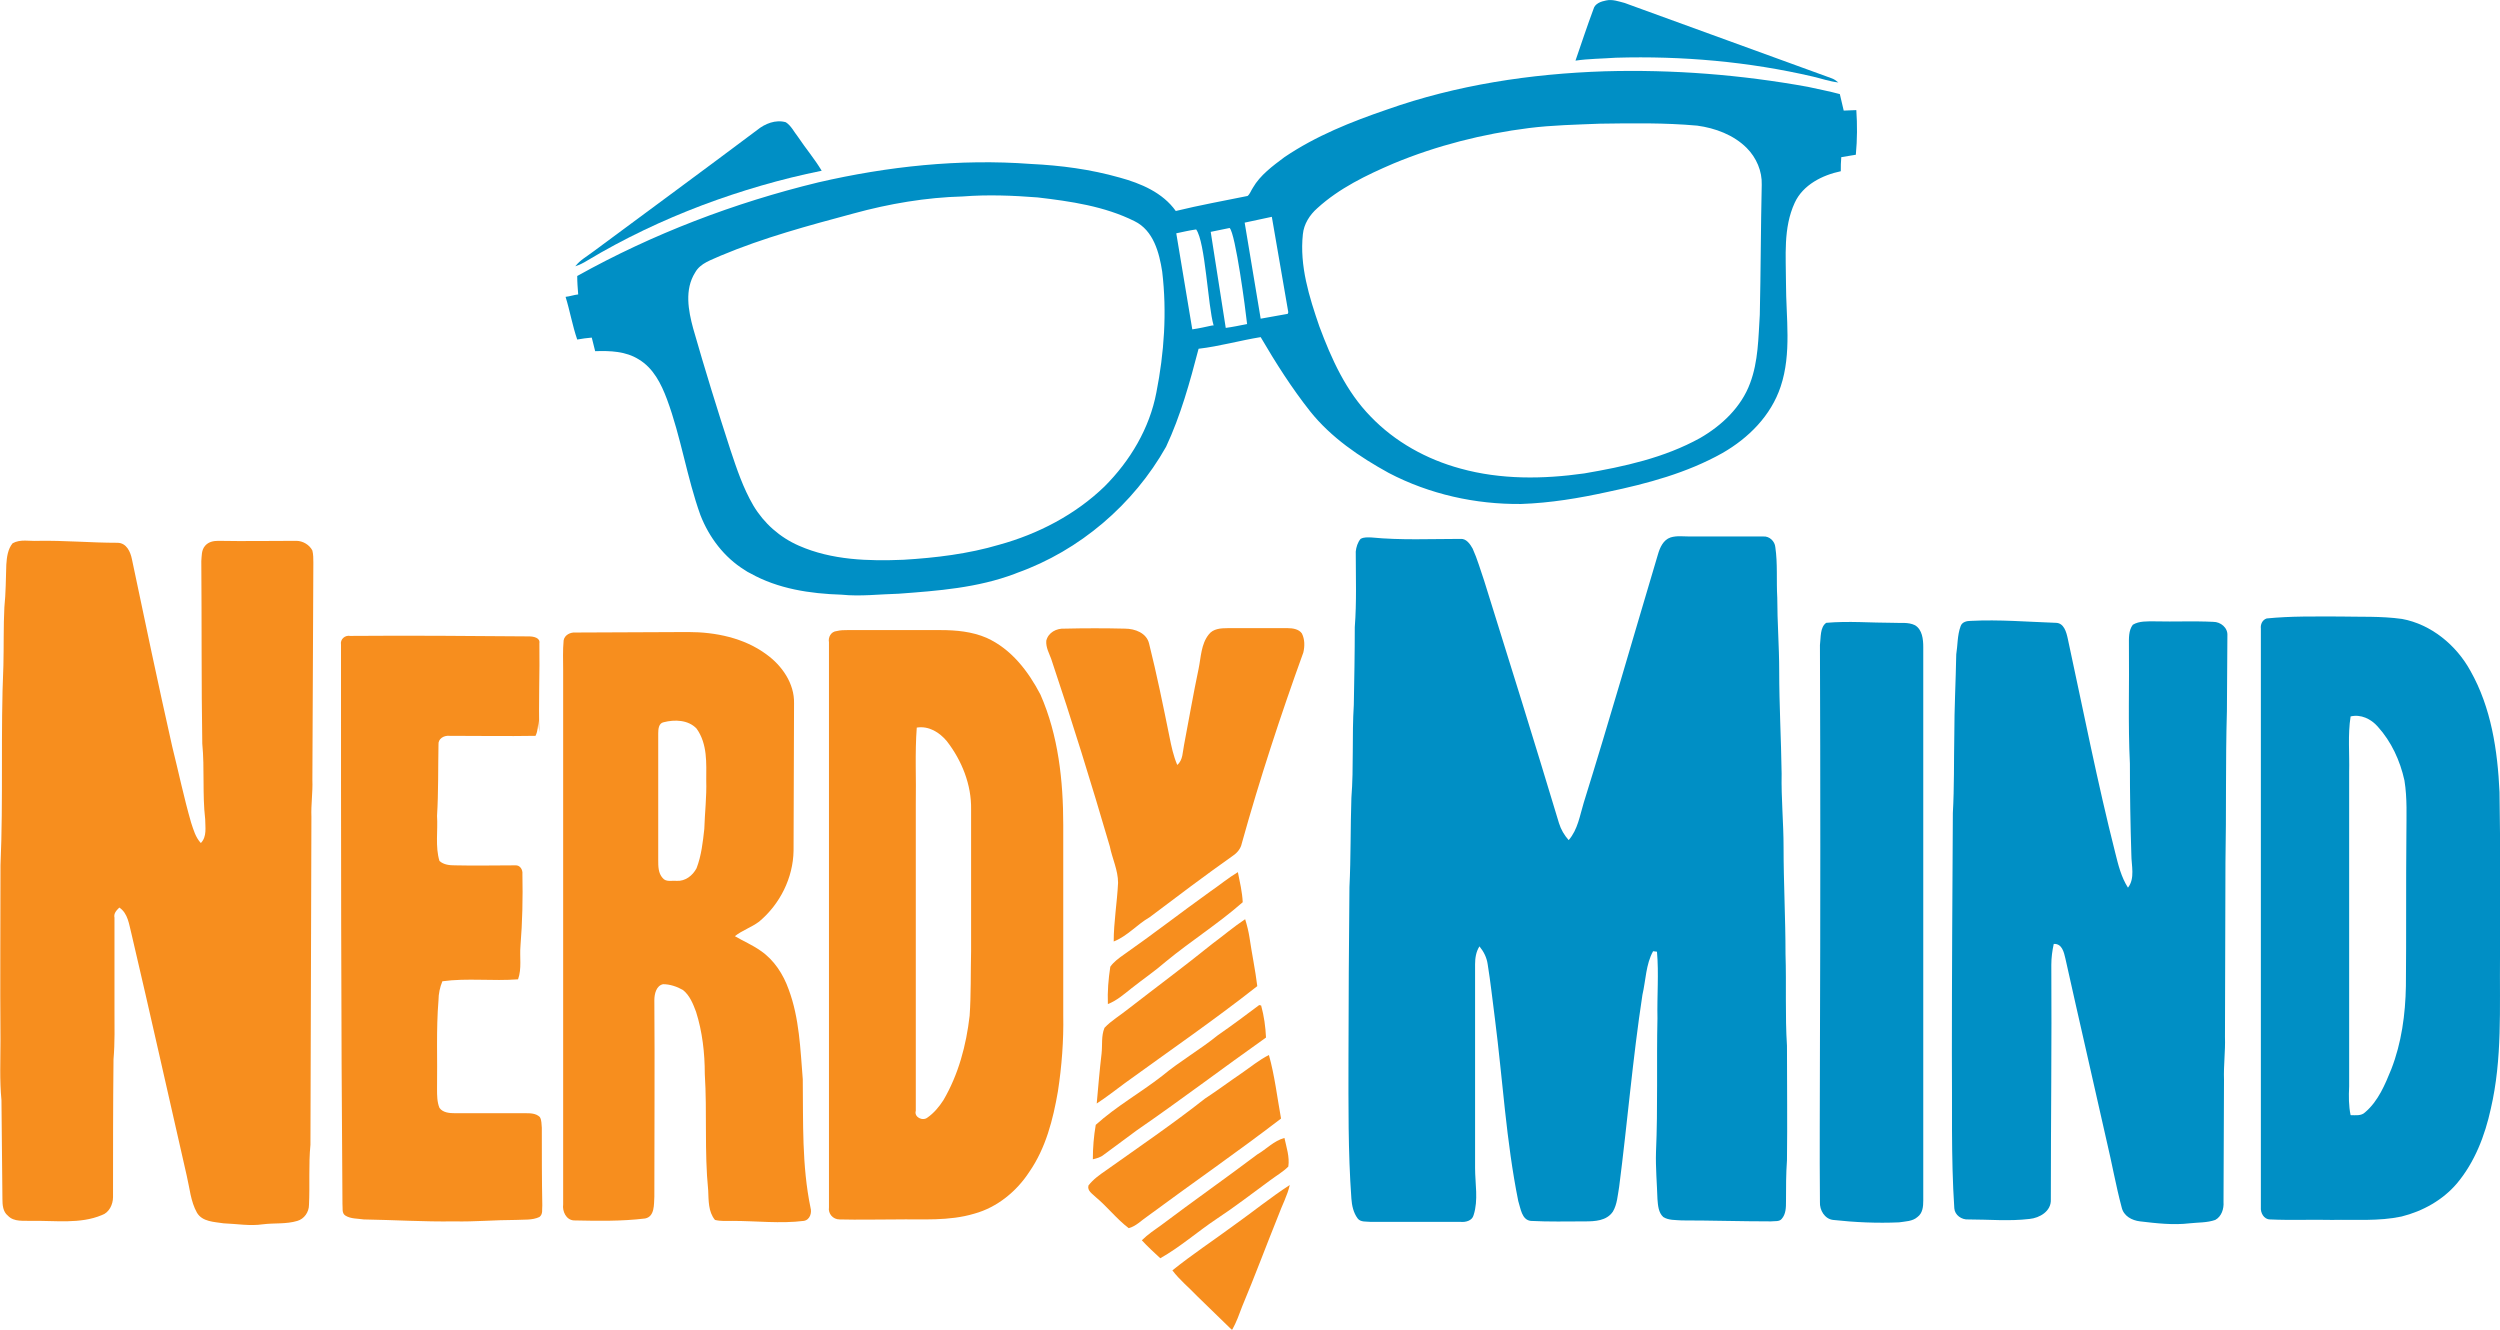 <?xml version="1.0" encoding="UTF-8"?>
<!-- Generator: Adobe Illustrator 19.2.0, SVG Export Plug-In . SVG Version: 6.00 Build 0)  -->
<svg xmlns="http://www.w3.org/2000/svg" xmlns:xlink="http://www.w3.org/1999/xlink" id="Layer_1" x="0px" y="0px" viewBox="0 0 515.4 274.1" style="enable-background:new 0 0 515.4 274.1;" xml:space="preserve">
<style type="text/css">
	.st0{clip-path:url(#SVGID_2_);fill:#008FC5;}
	.st1{clip-path:url(#SVGID_2_);fill:#F78E1E;}
</style>
<g>
	<defs>
		<rect id="SVGID_1_" width="515.4" height="274.1"></rect>
	</defs>
	<clipPath id="SVGID_2_">
		<use xlink:href="#SVGID_1_" style="overflow:visible;"></use>
	</clipPath>
	<path class="st0" d="M328.5,1.9c0.3-1.2,1.6-1.6,2.6-1.8c1.3-0.3,2.6,0.2,3.8,0.5c14.2,5.2,28.4,10.3,42.6,15.5   c0.6,0.2,1,0.5,1.5,0.9c-1.8-0.2-3.5-0.8-5.2-1.2c-13.3-3.1-27-4.3-40.7-3.9c-2.8,0.2-5.6,0.2-8.3,0.6C326,9,327.2,5.4,328.5,1.9"></path>
	<path class="st0" d="M156.1,26.8c1.6-1.3,3.8-2.2,5.9-1.6c1.1,0.7,1.7,2,2.5,3c1.6,2.4,3.4,4.5,4.9,7c-8.4,1.7-16.6,4.1-24.6,7.1   c-8.2,3.1-16.2,6.9-23.7,11.4c-0.8,0.5-1.6,0.9-2.5,1.2c1-1.3,2.5-2.1,3.8-3.1C133.6,43.5,144.9,35.2,156.1,26.8"></path>
	<path class="st0" d="M280.5,111.1c0.7-0.4,1.4-0.3,2.2-0.3c6.1,0.6,12.3,0.3,18.4,0.3c1.2-0.1,2,1.1,2.5,2c1,2.2,1.6,4.4,2.4,6.7   c5.2,16.6,10.4,33.3,15.4,49.9c0.4,1.3,1.1,2.5,2,3.5c1.9-2.2,2.3-5.1,3.1-7.7c5.3-17,10.2-34.1,15.3-51.2c0.4-1.4,1.1-3,2.6-3.5   c1.3-0.4,2.6-0.2,3.9-0.2c5.1,0,10.2,0,15.2,0c1.3-0.1,2.4,1,2.5,2.2c0.5,3.4,0.2,6.9,0.4,10.4c0,5,0.4,10.1,0.4,15.1   c0,7.1,0.4,14.1,0.5,21.2c-0.1,5.1,0.4,10.1,0.4,15.2c0,7.3,0.4,14.6,0.4,22c0.2,6.3-0.1,12.6,0.3,18.9c0,7.9,0.1,15.7,0,23.6   c-0.2,2.8-0.2,5.6-0.2,8.4c0,1.3,0,2.7-0.9,3.7c-0.5,0.6-1.4,0.4-2.2,0.5c-6.2,0-12.3-0.2-18.4-0.2c-1.3-0.1-2.7,0-3.8-0.7   c-1-0.9-1.1-2.4-1.2-3.7c-0.1-3.2-0.4-6.5-0.3-9.7c0.4-9.2,0.1-18.4,0.3-27.6c-0.1-4.6,0.3-9.2-0.1-13.7c-0.2,0-0.6-0.1-0.8-0.1   c-1.5,2.7-1.5,6-2.2,9c-2,13.1-3.1,26.4-4.8,39.6c-0.3,1.7-0.4,3.6-1.3,5.1c-1.3,1.9-3.7,2-5.8,2c-3.7,0-7.4,0.1-11.1-0.1   c-1.9-0.2-2.1-2.6-2.6-4.1c-2.5-12.4-3.2-25-4.8-37.5c-0.5-3.8-0.9-7.6-1.5-11.3c-0.2-1.4-0.8-2.6-1.7-3.7   c-0.7,1.1-0.9,2.4-0.9,3.7c0,14,0,28,0,42c0,3.2,0.7,6.6-0.3,9.7c-0.3,1.2-1.7,1.5-2.7,1.4c-6.2,0-12.3,0-18.5,0   c-0.9-0.1-2.1,0.1-2.7-0.7c-0.9-1.2-1.2-2.7-1.3-4.1c-0.7-9.7-0.6-19.4-0.6-29c0-11.7,0.1-23.5,0.2-35.2c0.3-6.1,0.2-12.3,0.4-18.4   c0.5-6.4,0.1-12.8,0.5-19.2c0.1-5.3,0.2-10.7,0.2-16c0.4-5.2,0.2-10.4,0.2-15.6C279.6,112.8,279.9,111.8,280.5,111.1"></path>
	<path class="st0" d="M376.5,128.4c4.6-0.4,9.2,0,13.8,0c1.5,0.1,3.1-0.2,4.5,0.5c1.5,0.9,1.7,2.9,1.7,4.5c0,38,0,76.1,0,114.1   c0,1.2-0.1,2.6-1.2,3.4c-1,0.9-2.5,0.9-3.8,1.1c-4.5,0.2-9.1,0-13.6-0.5c-1.7-0.2-2.8-2-2.7-3.7c-0.1-10.5,0-21.1,0-31.6   c0.1-27.8,0.1-55.5,0-83.2C375.4,131.4,375.2,129.3,376.5,128.4"></path>
	<path class="st0" d="M404.2,129.1c0.3-0.9,1.3-1.1,2.1-1.1c5.9-0.3,11.7,0.2,17.5,0.4c1.7,0,2.2,1.9,2.5,3.3   c3.2,14.8,6.1,29.6,9.8,44.2c0.6,2.4,1.2,4.9,2.6,7.1c1.5-1.9,0.7-4.6,0.7-6.8c-0.2-6.3-0.3-12.5-0.3-18.8   c-0.4-8.1-0.1-16.3-0.2-24.4c0-1.4-0.1-3,0.8-4.2c1.3-0.8,3-0.7,4.6-0.7c4,0.1,8-0.1,12,0.1c1.5,0,3,1.2,2.9,2.8   c0,5.2-0.1,10.4-0.1,15.6c-0.3,10.4-0.1,20.8-0.3,31.2c0,12-0.1,24-0.1,36c0.1,2.9-0.3,5.8-0.2,8.8c0,8.4-0.1,16.8-0.1,25.2   c0.1,1.4-0.4,3-1.7,3.7c-1.7,0.6-3.5,0.5-5.3,0.7c-3.4,0.4-6.8,0-10.2-0.4c-1.7-0.2-3.4-1.1-3.8-2.9c-1.2-4.5-2-9.1-3.1-13.7   c-2.8-12.5-5.7-25-8.5-37.6c-0.3-1.3-0.7-3.1-2.4-3c-0.3,1.4-0.5,2.8-0.5,4.3c0.1,16.1-0.1,32.3-0.1,48.4c0.1,2.4-2.3,3.8-4.4,4   c-4.2,0.5-8.4,0.1-12.6,0.1c-1.4,0.1-2.8-0.9-2.9-2.3c-0.7-10.6-0.4-21.2-0.5-31.9c0-16.5,0.1-33.1,0.2-49.6   c0.3-5.3,0.2-10.7,0.3-16c0-5.6,0.3-11.1,0.4-16.7C403.6,133.1,403.5,131,404.2,129.1"></path>
	<path class="st0" d="M515.4,197.3c0-11.3,0.1-22.7-0.1-34c-0.4-8.6-1.7-17.4-6-25c-2.9-5.3-8.1-9.6-14.1-10.7   c-4.3-0.6-8.6-0.4-12.9-0.5c-5,0-10-0.1-15,0.4c-0.9,0.3-1.3,1.2-1.2,2.1c0,39.8,0,79.5,0,119.3c-0.1,1.1,0.6,2.5,1.9,2.5   c4.3,0.2,8.5,0,12.8,0.1c4.8-0.1,9.6,0.3,14.3-0.7c4.4-1.1,8.5-3.4,11.4-6.8c3.7-4.4,5.8-9.9,7-15.4   C515.9,218.3,515.3,207.8,515.4,197.3 M496,203.3c-0.1,5.8-0.9,11.7-3,17.1c-1.3,3.2-2.7,6.6-5.4,8.9c-0.8,0.8-2,0.6-3,0.6   c-0.4-1.9-0.4-3.9-0.3-5.9c0-21.6,0-43.2,0-64.8c0.1-3.8-0.3-7.7,0.3-11.5c2.1-0.5,4.2,0.5,5.6,2.1c2.8,3.1,4.6,7,5.5,11.1   c0.6,3.7,0.4,7.4,0.4,11.1C496,182.5,496.1,192.9,496,203.3"></path>
	<path class="st1" d="M42.3,112.5c0.7-0.8,1.7-1,2.7-1c5.4,0.1,10.7,0,16.1,0c1.3,0,2.7,0.8,3.3,2c0.2,0.8,0.2,1.7,0.2,2.5   c-0.1,14.9-0.1,29.9-0.2,44.8c0.1,2.5-0.3,5.1-0.2,7.6c-0.1,22.5-0.1,45.1-0.2,67.6c-0.4,4.1-0.1,8.3-0.3,12.4c0,1.5-1,2.9-2.4,3.3   c-2.3,0.7-4.7,0.4-7.1,0.7c-2.7,0.4-5.4-0.1-8.1-0.2c-1.9-0.3-4.4-0.3-5.5-2.2c-1.3-2.3-1.5-5.1-2.1-7.6   c-3.8-16.6-7.5-33.3-11.4-49.9c-0.5-1.9-0.7-4.2-2.5-5.4c-0.6,0.6-1.2,1.2-1,2.1c0,6.3,0,12.5,0,18.8c0,3.5,0.1,6.9-0.2,10.4   c-0.1,9.5-0.1,19-0.1,28.4c0,1.5-0.8,3.2-2.3,3.7c-4.5,1.9-9.6,1.1-14.4,1.2c-1.7-0.1-3.7,0.3-5-1.1c-1-0.8-1.1-2.2-1.1-3.4   c-0.1-6.8-0.1-13.6-0.2-20.4c-0.4-4.1-0.2-8.3-0.2-12.4c-0.1-12,0-24,0-36c0.6-13.7,0-27.5,0.6-41.2c0.1-4,0-8,0.2-12   c0.3-2.9,0.3-5.9,0.4-8.8c0.1-1.5,0.3-3.2,1.3-4.4c1.6-0.9,3.5-0.4,5.2-0.5c5.5-0.1,10.9,0.4,16.4,0.4c1.9,0,2.7,1.9,3,3.4   c2.7,12.9,5.4,25.7,8.3,38.6c1.3,5.2,2.4,10.5,3.9,15.7c0.5,1.5,0.9,3,2,4.2c1.3-1.3,0.9-3.3,0.9-4.9c-0.6-5.2-0.1-10.4-0.6-15.6   c-0.2-12.5-0.1-25.1-0.2-37.6C41.6,114.6,41.5,113.4,42.3,112.5"></path>
	<path class="st1" d="M215.7,132.1c0.4-1.7,2.1-2.6,3.8-2.5c4.1-0.1,8.3-0.1,12.4,0c2.1,0,4.5,0.9,5,3.1c1.6,6.4,2.9,12.8,4.2,19.2   c0.4,2,0.8,3.9,1.6,5.8c1.2-1,1.1-2.7,1.4-4.1c1-5.2,1.9-10.5,3-15.7c0.5-2.4,0.5-5.1,2.1-7.1c0.9-1.2,2.5-1.3,3.9-1.3   c4.2,0,8.3,0,12.4,0c1,0,2.3,0.2,2.9,1.1c0.6,1.2,0.6,2.6,0.3,3.9c-4.7,13-9,26.1-12.7,39.4c-0.2,1-0.9,1.9-1.8,2.5   c-5.8,4.1-11.5,8.4-17.2,12.7c-2.6,1.5-4.6,3.9-7.4,5c0-4,0.7-8,0.9-12.1c0-2.6-1.2-5-1.7-7.5c-3.8-13-7.8-25.9-12.1-38.7   C216.3,134.7,215.6,133.5,215.7,132.1"></path>
	<path class="st1" d="M70.3,132.9c-0.2-1.1,0.8-2,1.9-1.8c12.3-0.1,24.6,0,36.9,0.1c0.9,0,2.3,0.3,2.1,1.4c0.1,6.1-0.2,12.3,0,18.4   c-0.1-0.8-0.2-1.6-0.2-2.4c-0.1,1-0.1,2.1-0.6,3.1c-5.9,0.1-11.9,0-17.8,0c-1.1-0.1-2.3,0.6-2.2,1.8c-0.1,4.9,0,9.8-0.3,14.7   c0.2,3.1-0.4,6.3,0.5,9.3c0.9,0.8,2.1,0.9,3.2,0.9c4.1,0.1,8.3,0,12.4,0c1-0.1,1.6,0.9,1.5,1.8c0.1,4.9,0,9.9-0.4,14.8   c-0.2,2.3,0.3,4.7-0.5,6.9c-5.2,0.4-10.5-0.3-15.6,0.4c-0.5,1.2-0.8,2.6-0.8,3.9c-0.5,6.1-0.2,12.2-0.3,18.3c0,1.3,0,2.7,0.5,3.9   c0.7,1,2.1,1.1,3.2,1.1c4.8,0,9.6,0,14.5,0c1,0,2.2,0,3,0.8c0.4,0.7,0.3,1.4,0.4,2.2c0,5.3,0,10.7,0.1,16c-0.1,0.8,0.2,1.8-0.6,2.4   c-1.5,0.7-3.2,0.5-4.8,0.6c-4.3,0-8.5,0.4-12.8,0.3c-6.2,0.1-12.4-0.3-18.6-0.4c-1.3-0.2-2.7-0.1-3.8-0.8c-0.8-0.5-0.5-1.6-0.6-2.4   C70.3,209.8,70.3,171.3,70.3,132.9"></path>
	<path class="st1" d="M167.1,249c-1.8-8.7-1.5-17.6-1.6-26.5c-0.5-6.2-0.7-12.6-2.9-18.5c-1.1-3.1-3-6.1-5.8-8c-1.7-1.2-3.6-2-5.3-3   c1.5-1.2,3.4-1.8,5-3c4.3-3.6,7-9,7.1-14.6c0-10.1,0.1-20.3,0.1-30.4c0.1-4.1-2.5-7.8-5.7-10.1c-4.6-3.4-10.5-4.6-16.1-4.6   c-7.7,0-15.5,0.1-23.2,0.1c-1.1-0.1-2.3,0.5-2.5,1.6c-0.2,2.1-0.1,4.1-0.1,6.2c0,36.7,0,73.4,0,110.1c-0.2,1.4,0.6,3.2,2.2,3.3   c4.9,0.1,9.8,0.2,14.7-0.4c2-0.4,1.8-2.9,1.9-4.5c0-13.5,0.1-27,0-40.5c0-1.3,0.4-3,1.8-3.3c1.4,0,2.9,0.5,4.1,1.2   c1.4,1.1,2.1,2.9,2.7,4.5c1.3,4.1,1.8,8.5,1.8,12.8c0.5,8-0.1,16,0.7,24c0.1,2.1,0,4.4,1.4,6.1c1.2,0.3,2.4,0.2,3.6,0.2   c4.9,0,9.9,0.6,14.7,0C167,251.5,167.4,250,167.1,249 M145.6,160.9c0.1,3.4-0.3,6.7-0.4,10c-0.3,2.7-0.6,5.5-1.6,8.1   c-0.8,1.5-2.3,2.7-4.1,2.6c-1-0.1-2.2,0.3-2.9-0.6c-0.9-1-0.9-2.4-0.9-3.7c0-8.7,0-17.4,0-26.1c0-0.9,0.1-2.1,1.1-2.3   c2.3-0.6,5.1-0.5,6.8,1.3C145.9,153.4,145.6,157.4,145.6,160.9"></path>
	<path class="st1" d="M219.2,170.1c0-9.1-1-18.5-4.7-26.9c-2.5-4.8-6-9.4-11.1-11.7c-3-1.3-6.3-1.6-9.5-1.6c-6.4,0-12.8,0-19.2,0   c-0.7,0-1.4,0-2.2,0.2c-1.2,0.1-1.8,1.3-1.6,2.3c0,38.8,0,77.7,0,116.5c-0.2,1.3,0.8,2.5,2.2,2.5c3.9,0.1,7.8,0,11.6,0   c5.4-0.1,10.9,0.4,16.2-1.2c4.7-1.3,8.7-4.6,11.3-8.6c3.4-4.9,4.9-10.8,5.9-16.6c0.8-5.2,1.2-10.5,1.1-15.7   C219.2,196.3,219.2,183.2,219.2,170.1 M199.9,209.4c-0.7,6.1-2.3,12.1-5.4,17.4c-0.9,1.4-2,2.7-3.3,3.6c-1,0.8-2.8-0.1-2.4-1.4   c0-21.1,0-42.2,0-63.2c0.1-5.3-0.2-10.5,0.2-15.8c2.5-0.4,4.7,1,6.2,2.8c3.1,4,5.1,9,5,14.1c0,9.7,0,19.5,0,29.2   C200.1,200.5,200.2,205,199.9,209.4"></path>
	<path class="st1" d="M249.5,183.8c1.9-1.3,3.7-2.8,5.7-4c0.4,2,0.9,4.1,1,6.2c-5,4.4-10.7,8-15.8,12.2c-2.3,2-4.8,3.7-7.2,5.6   c-1.5,1.2-3,2.5-4.8,3.2c-0.1-2.6,0.1-5.1,0.5-7.7c0.7-1,1.8-1.8,2.8-2.5C237.7,192.6,243.5,188.1,249.5,183.8"></path>
	<path class="st1" d="M249.9,194.6c2.3-1.7,4.4-3.5,6.8-5.1c0.4,1.3,0.7,2.5,0.9,3.8c0.5,3.4,1.2,6.7,1.6,10   c-8.9,7-18.2,13.4-27.3,20c-1.9,1.4-3.8,2.9-5.8,4.2c0.3-3.4,0.6-6.9,1-10.3c0.2-1.8-0.1-3.6,0.6-5.3c1.4-1.5,3.3-2.6,4.9-3.9   C238.4,203.5,244.2,199.2,249.9,194.6"></path>
	<path class="st1" d="M251.1,213.4c2.9-2,5.7-4.1,8.5-6.2c0.1,0,0.3,0.1,0.4,0.1c0.6,2.2,0.9,4.4,1,6.6   c-8.9,6.3-17.6,12.9-26.6,19.1c-2.3,1.7-4.6,3.4-6.9,5.1c-0.6,0.5-1.4,0.7-2.2,0.9c0-2.4,0.2-4.8,0.6-7.1   c4.2-3.8,9.2-6.6,13.7-10.1C243.2,218.8,247.4,216.4,251.1,213.4"></path>
	<path class="st1" d="M255.9,221.3c1.9-1.3,3.7-2.8,5.7-3.8c1.2,4.3,1.7,8.7,2.5,13.1c-9,6.9-18.4,13.4-27.6,20.2   c-1.2,0.8-2.3,2-3.8,2.4c-2.5-1.9-4.4-4.4-6.8-6.4c-0.7-0.7-1.8-1.3-1.5-2.4c1-1.3,2.3-2.2,3.6-3.1c6.9-4.9,13.8-9.6,20.4-14.8   C251,224.8,253.4,223,255.9,221.3"></path>
	<path class="st1" d="M259.2,238c1.9-1.1,3.4-2.8,5.6-3.4c0.4,1.9,1.1,3.9,0.8,5.9c-1.1,1.1-2.5,1.9-3.7,2.8   c-3.7,2.7-7.3,5.5-11.1,8c-3.9,2.6-7.5,5.8-11.6,8.1c-1.3-1.2-2.6-2.4-3.8-3.7c1.2-1.2,2.7-2.2,4.1-3.2   C246,247.6,252.7,242.9,259.2,238"></path>
	<path class="st1" d="M254.4,252.6c3.8-2.7,7.5-5.7,11.5-8.3c-0.5,2.2-1.6,4.2-2.4,6.4c-2.5,6.2-4.8,12.4-7.4,18.6   c-0.6,1.6-1.2,3.3-2.1,4.9c-2.4-2.3-4.7-4.6-7.1-6.9c-1.7-1.8-3.7-3.4-5.2-5.4C245.8,258.6,250.2,255.7,254.4,252.6"></path>
	<path class="st0" d="M382.7,22.7c-0.9,0-1.7,0.1-2.6,0.1c-0.3-1.1-0.5-2.3-0.8-3.4c-2.2-0.6-4.4-1-6.6-1.5   c-13.8-2.5-27.8-3.6-41.9-3.2c-15.2,0.5-30.5,2.8-44.9,7.9c-7.3,2.5-14.6,5.4-21.1,9.8c-2.4,1.8-5,3.7-6.5,6.3   c-0.4,0.6-0.6,1.3-1.1,1.7c-4.9,1-9.9,1.9-14.8,3.1c-2.7-3.8-7.2-5.7-11.6-6.9c-6-1.7-12.1-2.5-18.3-2.8   c-14.7-1.1-29.5,0.5-43.8,3.8c-17.3,4.2-34.1,10.6-49.7,19.3c0,1.3,0.1,2.5,0.2,3.8c-0.9,0.1-1.7,0.4-2.6,0.5   c0.9,2.9,1.4,5.9,2.4,8.8c1-0.2,2-0.3,3-0.4c0.2,0.9,0.5,1.9,0.7,2.8c3.1-0.1,6.3,0,9,1.7c3,1.8,4.6,5,5.8,8.2   c2.9,7.8,4.1,16.1,6.9,23.9c1.8,4.6,4.9,8.7,9.1,11.3c0.4,0.3,0.8,0.5,1.2,0.7c5.7,3.2,12.3,4.2,18.8,4.4c3.9,0.4,7.8-0.1,11.8-0.2   c8.1-0.6,16.2-1.2,23.9-4.1c0.2-0.1,0.3-0.1,0.5-0.2c12.9-4.6,24-14.1,30.7-26c3-6.4,4.9-13.3,6.7-20.2c4.3-0.5,8.5-1.7,12.8-2.4   c3.1,5.3,6.4,10.5,10.2,15.3c4.3,5.4,10.2,9.4,16.2,12.7c8.4,4.4,17.9,6.5,27.3,6.4c6-0.2,12-1.2,17.9-2.5c8.1-1.7,16.3-3.9,23.6-8   c5.4-3.1,10-7.7,12-13.7c2.3-6.9,1.1-14.2,1.1-21.3c0-5.6-0.6-11.4,1.8-16.6c1.7-3.7,5.7-5.7,9.5-6.5c0-1,0-1.9,0.1-2.9   c1-0.2,2-0.3,3-0.5C382.9,28.7,382.9,25.7,382.7,22.7 M238.4,80.9c-1.4,7.4-5.4,14.1-10.7,19.4c-6,5.8-13.7,9.8-21.7,12   c-6.4,1.9-13.1,2.7-19.7,3.1c-7.2,0.3-14.8,0.1-21.6-2.9c-3.9-1.7-7.2-4.6-9.4-8.3c-2.1-3.6-3.4-7.5-4.7-11.4   c-2.7-8.3-5.3-16.7-7.7-25.1c-1-3.7-1.8-8,0.4-11.5c1.1-2,3.4-2.6,5.3-3.5c8.8-3.7,18.1-6.2,27.4-8.7c7.3-2,14.9-3.3,22.5-3.5   c5.1-0.4,10.3-0.2,15.4,0.2c6.8,0.8,13.8,1.8,20,4.9c3.9,1.9,5.1,6.5,5.7,10.4C240.6,64.4,240,72.8,238.4,80.9 M249.9,67.1   c-1.4,0.3-2.7,0.6-4.1,0.8c-1.1-6.6-2.2-13.2-3.3-19.8c1.4-0.3,2.7-0.6,4.1-0.8c1.9,2.6,2.4,15.7,3.6,19.8H249.9z M252.7,67.6   c-1-6.6-2.1-13.2-3.1-19.8c1.3-0.3,2.6-0.5,3.9-0.8c1.2,1.1,3.3,16.9,3.6,19.8C255.6,67.1,254.2,67.4,252.7,67.6 M265.5,64.7   c-1.9,0.3-3.7,0.7-5.6,1c-1.1-6.6-2.2-13.2-3.3-19.8c1.9-0.4,3.7-0.8,5.6-1.2c1.1,6.6,2.3,13.1,3.4,19.7   C265.6,64.4,265.5,64.5,265.5,64.7 M362.8,64.9c-0.3,4.7-0.3,9.6-2,14.1c-1.8,4.9-5.8,8.7-10.3,11.3c-7.4,4.1-15.7,5.9-23.9,7.3   c-8.5,1.2-17.2,1.3-25.5-1c-7-1.9-13.5-5.5-18.5-10.7c-5.1-5.2-8.1-11.9-10.6-18.6c-2.1-6.1-4.1-12.5-3.4-19c0.2-2.1,1.4-4,3-5.4   c4.5-4.1,10.1-6.8,15.7-9.2c8.9-3.7,18.4-6.1,27.9-7.3c4.8-0.6,9.7-0.7,14.6-0.9c6.7-0.1,13.4-0.2,20.1,0.4   c3.7,0.5,7.5,1.9,10.2,4.6c2,2,3.2,4.8,3.1,7.6C363,47,363,55.9,362.8,64.9"></path>
</g>
</svg>
